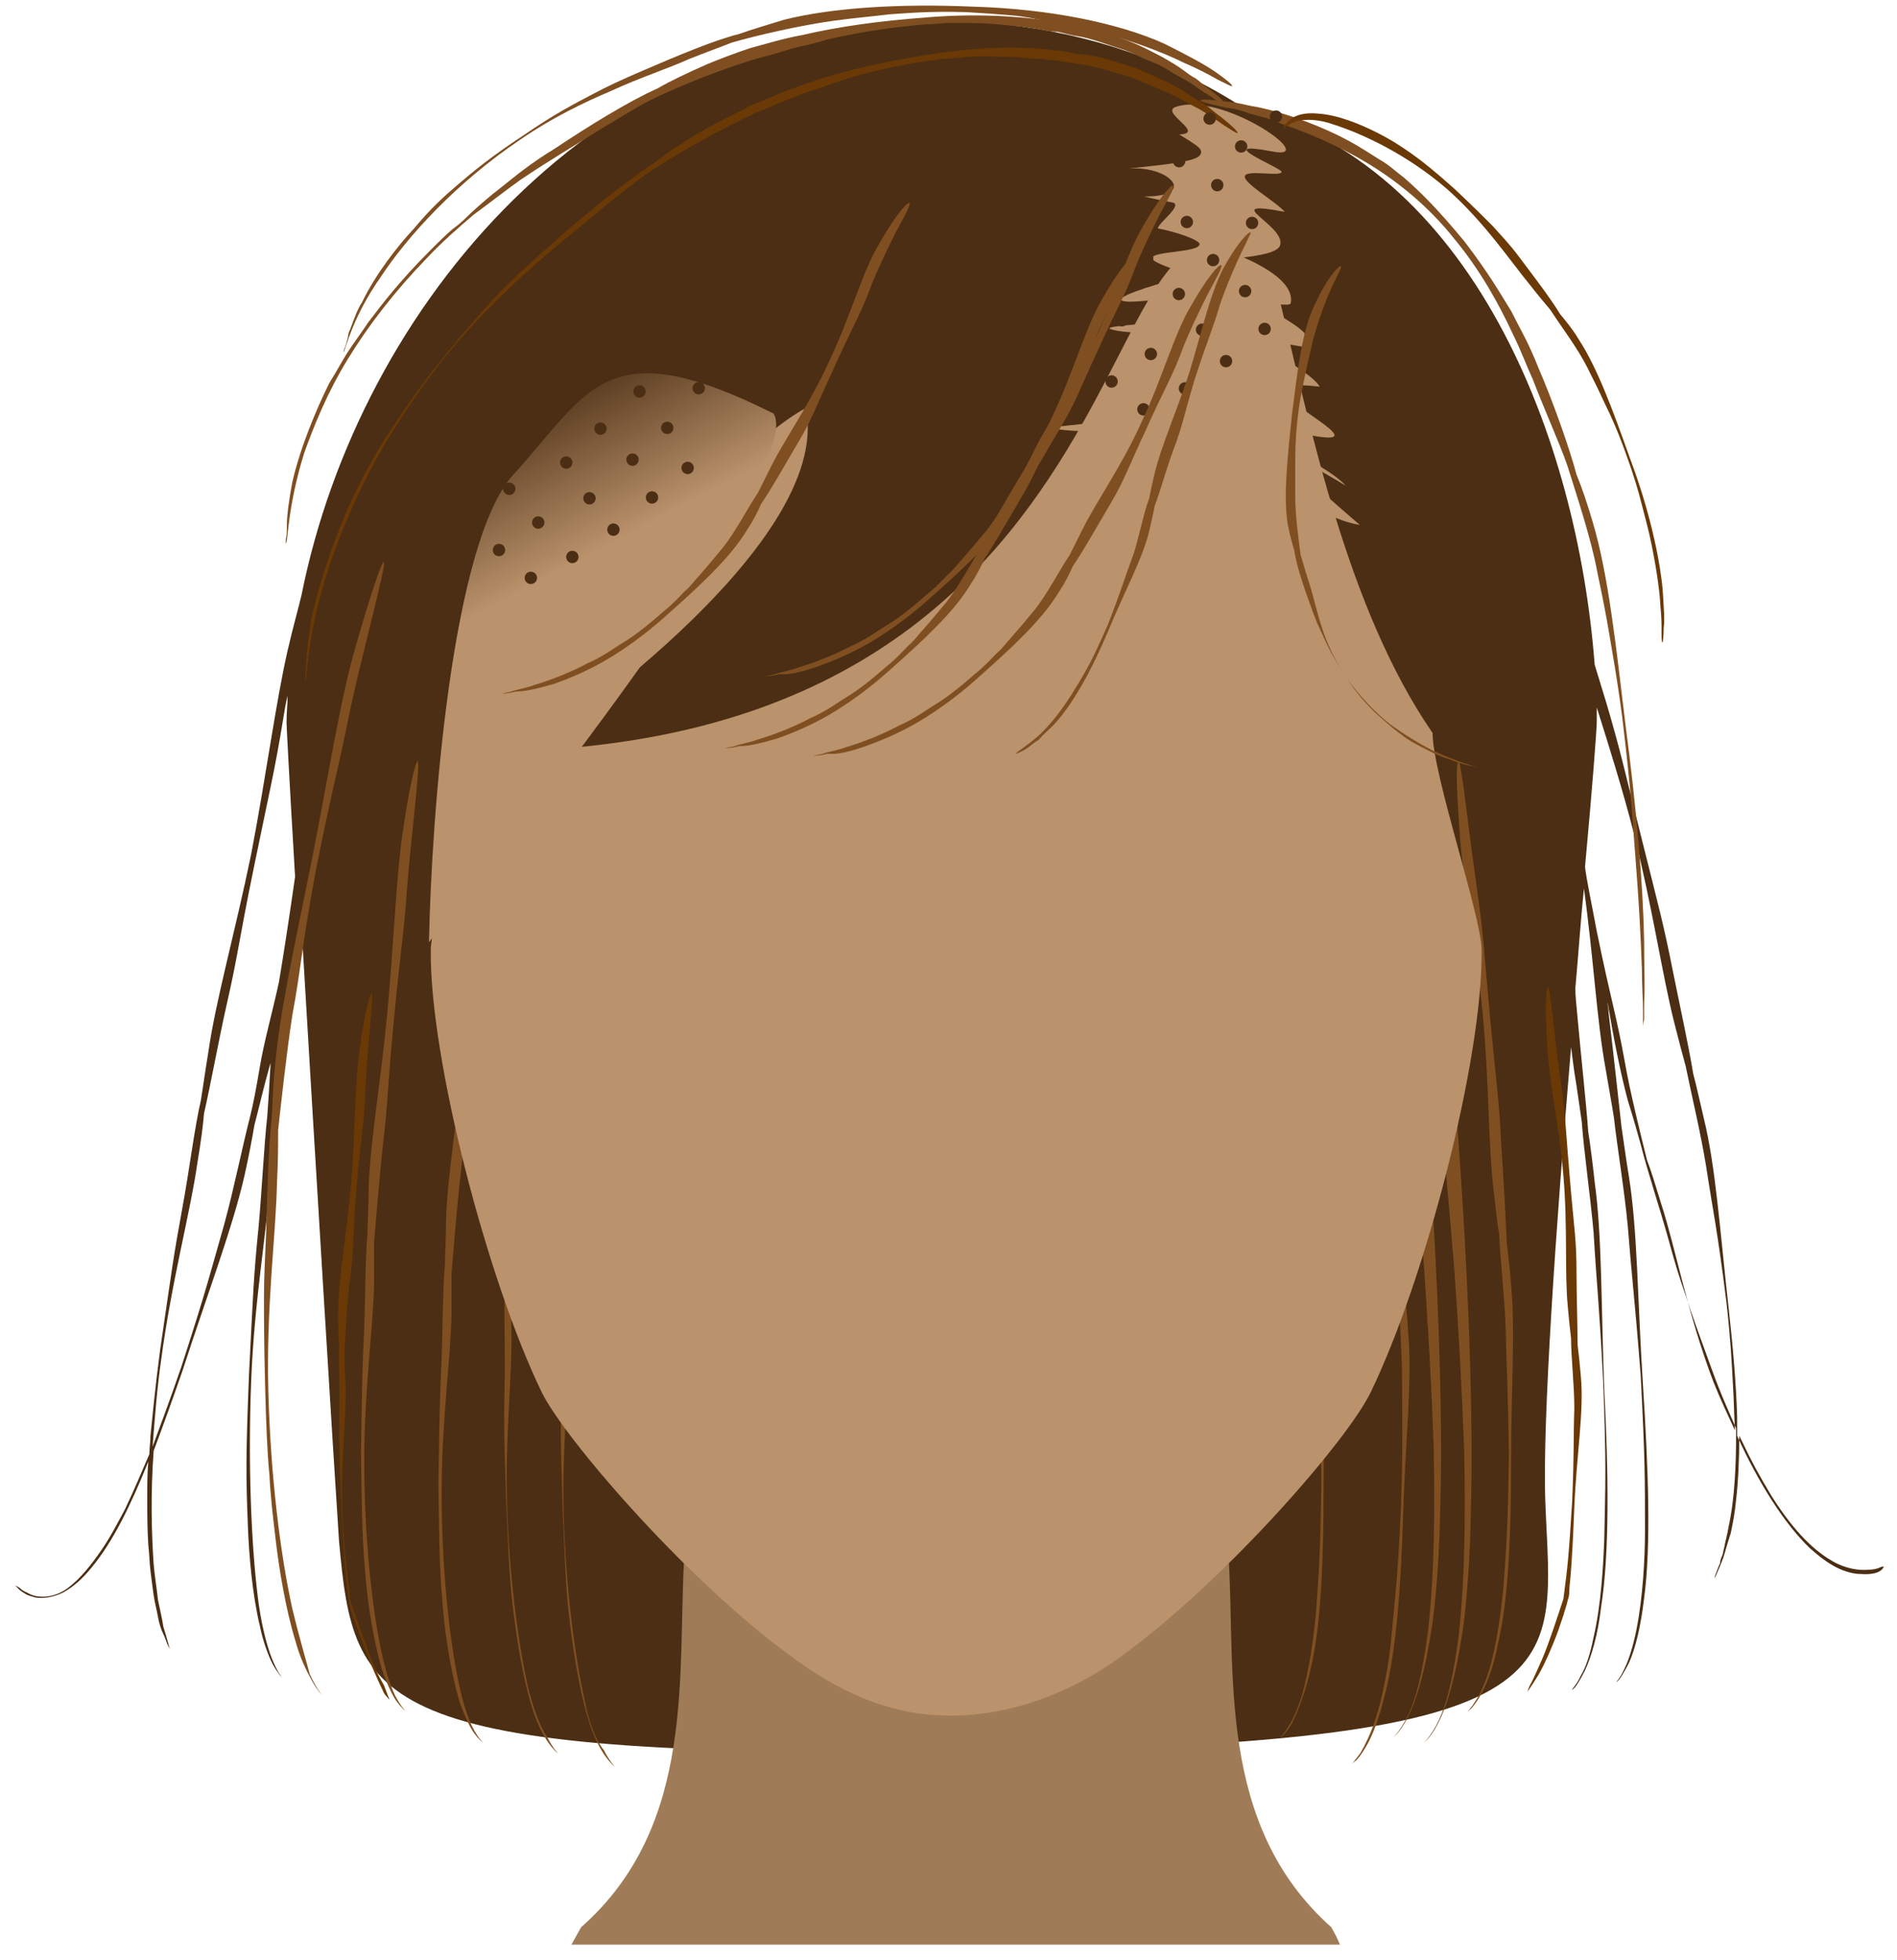 <svg xmlns="http://www.w3.org/2000/svg" width="92" height="95" viewBox="0 0 92 95" fill="none"><path d="M90.222 76.305C89.91 76.305 89.495 76.201 89.079 75.994C88.663 75.786 88.248 75.474 87.78 75.059C86.533 73.865 85.286 71.891 84.247 69.607C84.247 69.295 84.247 68.984 84.247 68.672C84.195 67.01 84.039 65.245 83.831 63.376C83.416 59.689 83.208 56.573 82.636 54.237C82.428 53.354 82.272 52.627 82.117 52.056C81.909 50.758 81.441 48.629 81.129 47.071C80.662 44.734 80.506 44.215 79.623 40.684C78.739 37.153 78.584 36.374 77.908 34.09C77.752 33.57 77.544 32.895 77.337 32.22C76.505 21.316 71.465 7.971 60.138 5.115C55.878 2.415 50.89 1.013 45.486 1.013C28.963 1.013 17.429 14.825 14.623 28.845C14.467 29.52 14.207 30.403 13.947 31.545C13.376 34.038 12.908 37.62 12.181 41.411C11.401 45.202 10.466 48.473 10.102 51.017C9.947 51.952 9.843 52.731 9.739 53.354C9.427 54.704 9.167 56.833 8.855 58.495C8.388 61.039 8.336 61.558 7.764 65.453C7.505 67.426 7.401 68.62 7.297 69.607C7.297 69.918 7.245 70.178 7.245 70.49C6.881 71.32 6.569 72.099 6.05 73.19C5.738 73.761 5.374 74.488 4.907 75.163C4.439 75.838 3.919 76.513 3.296 76.98C2.672 77.448 1.945 77.499 1.477 77.292C1.374 77.24 1.27 77.188 1.166 77.136C1.062 77.084 1.01 77.032 0.958 76.98C0.854 76.928 0.802 76.876 0.75 76.876C0.75 76.876 0.802 76.928 0.958 77.084C1.01 77.136 1.114 77.188 1.27 77.292C1.373 77.344 1.529 77.396 1.737 77.448C2.101 77.499 2.569 77.448 3.088 77.188C3.556 76.928 4.023 76.513 4.439 75.994C5.478 74.748 6.362 72.93 7.193 70.853C7.141 71.424 7.141 71.995 7.141 72.67C7.141 73.293 7.141 74.124 7.193 74.903C7.245 75.319 7.245 75.734 7.297 76.149C7.349 76.565 7.401 76.98 7.453 77.344C7.505 77.707 7.609 78.071 7.66 78.382C7.712 78.694 7.816 79.005 7.92 79.213C8.024 79.421 8.076 79.629 8.128 79.732C8.18 79.836 8.232 79.94 8.232 79.94C8.232 79.94 8.128 79.525 7.92 78.85C7.868 78.486 7.764 78.071 7.66 77.551C7.609 77.032 7.505 76.461 7.453 75.838C7.349 74.332 7.297 72.411 7.453 70.334C7.92 69.088 8.388 67.789 8.855 66.439C10.102 62.597 11.297 59.481 11.869 56.937C12.077 56.002 12.233 55.171 12.337 54.548C12.545 53.769 12.804 52.627 13.116 51.537C13.116 51.589 13.116 51.641 13.116 51.692C13.064 52.627 13.012 53.458 12.96 54.133C12.804 55.535 12.7 57.716 12.545 59.429C12.285 62.026 12.285 62.597 12.077 66.595C11.921 70.593 11.921 71.476 12.025 74.072C12.077 75.371 12.233 77.292 12.597 78.798C12.752 79.577 13.012 80.252 13.22 80.667C13.48 81.134 13.688 81.342 13.688 81.342C13.688 81.342 13.428 81.031 13.168 80.355C12.908 79.68 12.648 78.642 12.493 77.344C12.181 74.747 12.025 70.957 12.181 66.959C12.337 62.96 12.96 59.637 13.116 57.041C13.168 56.106 13.22 55.275 13.22 54.6C13.376 53.198 13.636 50.862 13.896 49.148C13.999 48.421 14.103 47.85 14.155 47.279C14.311 46.552 14.467 45.877 14.623 44.942C15.246 55.483 16.182 70.853 16.441 74.695C17.169 82.744 17.948 85.184 46.265 84.925C77.181 84.613 75.258 81.238 74.946 72.826C74.791 68.984 75.466 59.377 76.194 50.758C76.245 51.173 76.297 51.589 76.349 51.952C76.505 52.887 76.609 53.718 76.713 54.392C76.817 55.846 77.129 57.975 77.285 59.741C77.44 62.389 77.544 62.96 77.752 67.01C77.908 71.061 77.856 71.944 77.804 74.592C77.752 75.942 77.648 77.811 77.285 79.369C77.129 80.148 76.921 80.823 76.661 81.238C76.453 81.706 76.194 81.913 76.245 81.913C76.245 81.913 76.349 81.861 76.453 81.706C76.557 81.55 76.713 81.29 76.869 80.978C77.181 80.303 77.492 79.265 77.648 77.915C78.064 75.267 78.012 71.424 77.804 67.374C77.648 63.324 77.7 59.897 77.337 57.3C77.233 56.314 77.129 55.535 77.025 54.86C76.921 53.406 76.661 51.069 76.505 49.304C76.453 48.733 76.401 48.317 76.401 47.902C76.557 46.188 76.661 44.578 76.817 43.073C77.285 46.448 77.44 49.46 77.856 51.744C78.012 52.679 78.168 53.51 78.272 54.185C78.428 55.587 78.791 57.768 78.947 59.481C79.155 62.13 79.259 62.701 79.571 66.699C79.779 70.749 79.778 71.58 79.778 74.228C79.778 75.526 79.675 77.448 79.363 79.005C79.207 79.784 78.999 80.459 78.791 80.875C78.584 81.342 78.376 81.55 78.376 81.55C78.376 81.55 78.48 81.498 78.584 81.342C78.687 81.186 78.843 80.927 78.999 80.615C79.311 79.94 79.571 78.85 79.727 77.551C80.09 74.903 79.934 71.113 79.675 67.062C79.415 63.012 79.415 59.637 78.999 57.041C78.843 56.106 78.739 55.275 78.635 54.6C78.48 53.198 78.22 50.81 78.012 49.096C78.012 48.888 77.96 48.733 77.96 48.577C78.272 50.394 78.584 52.004 78.947 53.354C79.207 54.185 79.415 54.912 79.571 55.483C79.882 56.729 80.506 58.599 80.922 60.104C81.233 61.247 81.441 61.922 81.753 62.804C82.013 63.635 82.376 64.622 83 66.335C83.468 67.634 83.883 68.516 84.195 69.243C84.195 69.347 84.195 69.503 84.195 69.659C84.195 70.853 84.143 72.618 83.831 74.02C83.779 74.384 83.675 74.695 83.624 75.007C83.572 75.163 83.572 75.319 83.52 75.422C83.468 75.526 83.416 75.682 83.416 75.786C83.312 75.994 83.26 76.201 83.208 76.305C83.156 76.409 83.156 76.513 83.156 76.513C83.156 76.513 83.312 76.201 83.572 75.526C83.675 75.215 83.779 74.799 83.935 74.332C84.039 73.865 84.143 73.293 84.195 72.722C84.299 71.84 84.351 70.749 84.351 69.607C84.403 69.711 84.455 69.814 84.507 69.918C84.922 70.801 85.286 71.476 85.91 72.515C86.533 73.501 87.572 74.955 88.871 75.682C89.495 76.046 90.17 76.149 90.638 76.097C90.846 76.097 91.053 76.046 91.157 75.994C91.261 75.942 91.365 75.942 91.365 75.942C91.261 76.201 90.898 76.357 90.222 76.305ZM12.597 51.744C12.441 52.679 12.285 53.51 12.129 54.133C11.765 55.535 11.35 57.612 10.882 59.325C10.154 61.87 10.05 62.389 8.804 66.232C8.18 68.049 7.764 69.139 7.401 70.126C7.505 68.776 7.608 67.374 7.816 65.92C8.336 62.026 9.219 58.858 9.583 56.314C9.739 55.379 9.843 54.6 9.895 53.977C10.206 52.627 10.622 50.342 10.986 48.733C11.557 46.24 11.557 45.721 12.337 41.93C13.116 38.14 13.324 37.361 13.74 34.816C13.791 34.505 13.844 34.142 13.947 33.726C13.947 34.142 13.896 34.557 13.896 35.024C13.896 35.18 14.051 38.14 14.311 42.502C14.051 44.319 13.791 46.032 13.532 47.59C13.22 49.044 12.804 50.498 12.597 51.744ZM83.104 67.01C81.805 63.583 81.285 60.572 80.558 58.339C80.298 57.508 80.09 56.781 79.882 56.262C79.571 55.016 79.051 52.939 78.791 51.433C78.376 49.148 78.168 48.681 77.44 45.15C77.181 43.748 76.973 42.813 76.869 42.034C77.233 38.088 77.44 35.336 77.44 34.972C77.44 34.765 77.44 34.557 77.44 34.297C78.012 36.115 78.687 38.244 79.259 40.476C80.142 44.007 80.61 47.227 81.181 49.511C81.389 50.342 81.597 51.121 81.753 51.692C82.013 52.99 82.48 54.912 82.74 56.522C83.104 58.91 83.26 59.429 83.727 63.116C83.935 64.985 83.987 66.076 84.039 67.062C84.091 67.841 84.091 68.464 84.143 69.347C83.779 68.568 83.416 67.789 83.104 67.01Z" fill="#4B2E13"></path><path d="M57.48 37.457C57.184 36.722 57.502 36.427 58.174 36.555C59.939 36.891 55.743 32.858 59.609 33.594C58.69 32.934 58.803 32.341 58.909 31.779C59.123 30.655 65.529 32.684 62.581 31.702C60.948 31.132 60.292 30.005 60.069 29.348C59.828 28.784 59.839 28.269 60.186 27.818C60.426 27.475 65.862 30.936 60.658 26.711C59.529 25.784 59.773 24.957 62.126 25.406C63.89 25.742 61.608 24.466 61.65 24.248C61.679 24.092 62.213 24.032 62.633 24.111C63.558 24.288 64.267 25.134 65.948 25.454C65.731 25.219 59.332 19.958 65.266 23.546C64.406 22.573 61.873 21.703 62.051 20.767C69.536 22.612 58.297 18.079 64.004 18.745C63.414 17.727 59.121 16.037 63.322 16.837C63.424 16.759 63.436 16.697 63.454 16.603C63.573 15.979 61.873 15.299 61.05 14.593C61.554 14.689 62.563 14.881 62.598 14.694C62.747 13.913 61.846 13.159 60.32 12.481C61.568 12.331 62.042 12.13 62.095 11.849C62.279 10.881 59.031 9.648 62.308 10.272C61.881 9.771 60.308 8.889 60.373 8.545C60.439 8.202 62.107 8.585 62.155 8.335C62.19 8.148 58.624 6.757 61.733 7.349C64.086 7.797 59.25 4.386 57.007 5.188C56.258 5.466 58.504 6.475 57.19 6.516C57.965 7.02 58.529 7.256 58.116 7.598C57.708 7.909 55.501 8.07 54.607 8.191C56.658 7.935 58.179 9.551 55.485 9.523C55.983 9.65 56.487 9.746 56.908 9.826C57.31 10 56.202 10.791 56.148 11.072C57.156 11.264 58.213 11.659 58.177 11.847C58.1 12.252 55.94 12.164 55.875 12.508C55.821 12.789 57.904 13.282 57.442 13.421C53.136 14.541 53.485 14.996 57.714 14.281C57.894 14.251 58.051 14.798 58.033 14.891C57.849 15.859 52.395 15.694 54.159 16.03C54.915 16.174 55.887 16.1 56.475 16.212C56.895 16.292 57.088 16.652 57.064 16.777C56.916 17.557 55.085 17.111 57.438 17.559C57.858 17.64 58.266 17.782 58.23 17.969C58.195 18.156 57.115 18.339 57.074 18.557C58.695 19.189 59.614 19.85 50.826 20.731C53.767 21.291 55.535 20.237 58.307 20.765C59.4 20.973 55.245 22.672 55.749 22.768C56.505 22.912 57.015 22.524 56.949 22.867C56.593 24.74 54.697 24.638 50.725 24.916C52.203 25.845 56.168 25.597 56.672 25.693C56.841 25.725 53.879 27.102 53.796 27.539C53.731 27.882 54.576 27.558 55.08 27.654C55.416 27.718 55.471 27.89 55.447 28.015C55.328 28.639 53.582 28.662 52.977 29.097C54.825 29.449 55.526 28.515 55.365 29.357C55.264 29.888 53.837 30.069 53.753 30.506C53.742 30.568 53.79 30.771 53.958 30.803C54.294 30.867 54.887 30.495 55.223 30.559C55.391 30.591 55.434 30.826 55.422 30.888C55.214 31.981 49.311 32.344 55.659 32.389C55.647 32.451 55.719 32.53 55.701 32.623C55.529 33.528 52.655 33.531 52.512 34.28C52.352 35.123 53.244 34.096 54.84 34.4C55.513 34.528 55.087 34.479 55.057 34.635C54.956 35.166 54.632 35.039 54.968 35.103C55.976 35.295 56.335 34.781 56.204 35.468C55.972 36.685 53.946 37.27 51.852 37.744C51.673 37.775 52.699 37.873 53.119 37.953C55.388 38.385 60.731 40.502 59.794 39.936C59.008 39.495 57.588 37.801 57.48 37.457Z" fill="#BA926C"></path><path d="M61.812 17.4L61.653 17.506H61.706C61.706 17.506 61.441 17.717 61.494 17.664C61.547 17.664 61.547 17.611 61.6 17.611C61.6 17.611 61.547 17.611 61.547 17.664C61.706 17.559 61.864 17.506 61.97 17.453V17.4V17.347H61.917C61.864 17.347 61.917 17.294 61.812 17.4C61.706 17.506 61.6 17.559 61.547 17.611C61.494 17.664 61.706 17.506 61.706 17.506C61.706 17.506 61.759 17.506 61.759 17.453C61.759 17.453 61.759 17.453 61.812 17.4H61.864C61.917 17.347 61.759 17.4 61.812 17.4L61.706 17.506C61.706 17.506 61.706 17.506 61.759 17.453L61.812 17.4Z" fill="#4B2E13"></path><path d="M63.556 80.949C64.085 78.728 64.191 75.504 64.191 72.067C64.191 68.63 64.402 65.775 64.191 63.555C64.138 62.762 64.032 62.022 63.979 61.493C63.926 60.277 63.821 58.268 63.715 56.788C63.609 54.567 63.503 54.091 63.186 50.761C62.869 47.377 62.869 46.69 62.552 44.469C62.393 43.359 62.182 41.773 62.023 40.504C61.864 39.182 61.706 38.178 61.653 38.178C61.494 38.178 61.547 39.552 61.706 41.773C61.864 43.993 62.499 47.113 62.816 50.443C63.133 53.827 63.08 56.788 63.345 59.008C63.45 59.801 63.503 60.541 63.609 61.07C63.662 62.286 63.873 64.137 63.926 65.617C63.979 67.89 64.032 68.366 64.085 71.803C64.032 75.239 63.979 75.979 63.821 78.2C63.715 79.31 63.503 80.949 63.133 82.218C62.922 82.852 62.71 83.381 62.446 83.751C62.234 84.121 62.023 84.28 62.023 84.28C62.023 84.28 62.076 84.227 62.234 84.121C62.34 84.016 62.499 83.804 62.657 83.54C62.975 82.905 63.292 82.059 63.556 80.949Z" fill="#804F21"></path><path d="M68.738 44.046C69.478 49.915 70.06 55.73 70.535 61.599C70.747 64.56 70.906 67.467 71.011 70.428C71.064 73.389 71.064 76.297 70.747 79.257C70.535 80.896 70.271 82.218 69.901 83.117C69.531 84.016 69.108 84.439 69.055 84.491C68.949 84.544 69.319 84.386 69.742 83.54C70.165 82.747 70.588 81.319 70.906 79.257C70.958 78.993 71.276 76.72 71.329 73.442C71.434 70.164 71.328 65.881 71.117 61.599C70.694 53.034 69.795 44.522 69.742 43.941C69.319 39.817 68.897 38.178 68.632 38.442C68.315 38.654 68.368 40.768 68.738 44.046Z" fill="#804F21"></path><path d="M67.257 43.782C67.997 49.65 68.578 55.466 69.054 61.334C69.266 64.295 69.424 67.203 69.53 70.164C69.583 73.124 69.583 76.032 69.266 78.993C69.054 80.632 68.79 81.954 68.42 82.852C68.05 83.751 67.627 84.174 67.574 84.227C67.468 84.28 67.838 84.121 68.261 83.275C68.684 82.482 69.107 81.055 69.424 78.993C69.477 78.729 69.794 76.455 69.847 73.177C69.953 69.899 69.847 65.617 69.636 61.334C69.213 52.77 68.314 44.258 68.261 43.676C67.838 39.552 67.415 37.913 67.151 38.178C66.834 38.389 66.834 40.504 67.257 43.782Z" fill="#804F21"></path><path d="M72.65 79.68C73.179 77.46 73.284 74.235 73.284 70.798C73.284 67.362 73.496 64.507 73.284 62.286C73.231 61.493 73.126 60.753 73.073 60.224C73.02 59.008 72.914 56.999 72.809 55.519C72.703 53.298 72.597 52.823 72.28 49.492C71.963 46.108 71.963 45.421 71.645 43.2C71.487 42.09 71.275 40.504 71.117 39.235C70.958 37.913 70.799 36.909 70.747 36.909C70.588 36.909 70.641 38.283 70.799 40.504C70.958 42.724 71.593 45.844 71.91 49.175C72.227 52.558 72.174 55.519 72.438 57.739C72.544 58.532 72.597 59.273 72.703 59.801C72.756 61.017 72.967 62.868 73.02 64.348C73.073 66.621 73.126 67.097 73.179 70.534C73.126 73.97 73.073 74.71 72.914 76.931C72.808 78.041 72.597 79.68 72.227 80.949C72.016 81.584 71.804 82.112 71.54 82.482C71.328 82.852 71.117 83.011 71.117 83.011C71.117 83.011 71.17 82.958 71.328 82.852C71.434 82.747 71.593 82.535 71.751 82.271C72.121 81.636 72.439 80.79 72.65 79.68Z" fill="#804F21"></path><path d="M75.347 79.627C75.505 79.257 75.664 78.781 75.822 78.306C75.875 78.094 75.981 77.83 76.034 77.566C76.14 77.301 76.087 77.037 76.14 76.72C76.245 75.609 76.298 74.341 76.351 73.072C76.457 70.534 76.827 68.419 76.668 66.727C76.615 66.093 76.563 65.617 76.51 65.194C76.51 64.295 76.457 62.762 76.457 61.705C76.457 60.066 76.351 59.696 76.14 57.211C75.928 54.726 75.928 54.144 75.717 52.558C75.452 50.919 75.188 47.853 75.082 47.853C74.976 47.853 74.924 48.91 75.029 50.549C75.082 52.188 75.611 54.514 75.822 56.999C76.034 59.484 75.875 61.705 76.034 63.344C76.087 63.925 76.139 64.454 76.192 64.877C76.192 65.776 76.351 67.15 76.351 68.26C76.298 69.952 76.351 70.269 76.245 72.807C76.087 75.345 76.034 75.927 75.822 77.513C75.558 78.306 75.188 79.469 74.818 80.368C74.606 80.843 74.448 81.213 74.289 81.531C74.13 81.795 74.078 82.007 74.078 82.007C74.078 82.007 74.236 81.795 74.501 81.372C74.712 81.055 75.029 80.421 75.347 79.627Z" fill="#6A3906"></path><path d="M67.151 82.218C67.733 79.997 67.944 76.825 68.05 73.389C68.156 69.952 68.473 67.097 68.314 64.877C68.261 64.084 68.208 63.344 68.156 62.815C68.156 61.599 68.103 59.59 68.05 58.109C68.05 55.889 67.944 55.413 67.733 52.082C67.521 48.699 67.521 48.011 67.31 45.791C67.204 44.681 67.045 43.095 66.939 41.826C66.834 40.504 66.728 39.499 66.622 39.499C66.464 39.499 66.464 40.874 66.57 43.095C66.675 45.315 67.204 48.434 67.415 51.818C67.627 55.202 67.468 58.162 67.68 60.33C67.733 61.123 67.785 61.863 67.838 62.392C67.838 63.608 67.997 65.458 67.997 66.939C67.997 69.159 68.05 69.635 67.944 73.072C67.785 76.508 67.68 77.195 67.468 79.469C67.362 80.579 67.098 82.165 66.675 83.434C66.464 84.068 66.199 84.597 65.988 84.967C65.724 85.337 65.565 85.496 65.565 85.496C65.565 85.496 65.618 85.443 65.776 85.337C65.882 85.231 66.041 85.02 66.199 84.756C66.57 84.174 66.887 83.275 67.151 82.218Z" fill="#804F21"></path><path d="M18.459 13.435C19.781 11.426 22.16 8.835 25.227 6.773C26.76 5.716 28.293 4.976 29.668 4.394C31.042 3.76 32.364 3.337 33.421 2.861C34.214 2.544 34.954 2.279 35.483 2.068C36.752 1.698 38.867 1.222 40.4 1.01C41.563 0.852 42.303 0.799 43.149 0.693C43.995 0.64 45.053 0.535 46.85 0.588C47.749 0.64 48.489 0.693 49.071 0.746C49.705 0.799 50.181 0.905 50.657 1.01C51.133 1.116 51.556 1.169 51.978 1.275C52.401 1.381 52.93 1.486 53.459 1.592C54.622 1.909 56.208 2.438 57.477 3.072C58.111 3.337 58.693 3.654 59.063 3.865C59.486 4.077 59.697 4.183 59.75 4.183C59.803 4.13 59.486 3.865 58.957 3.495C58.428 3.125 57.53 2.649 56.472 2.121C54.252 1.116 50.868 0.429 47.22 0.323C43.572 0.165 40.347 0.376 38.021 0.958C37.175 1.222 36.435 1.433 35.853 1.645C34.584 1.962 32.734 2.755 31.254 3.39C30.143 3.865 29.456 4.183 28.663 4.606C27.87 5.029 26.918 5.504 25.385 6.562C23.852 7.566 22.953 8.306 22.213 8.941C21.473 9.575 20.891 10.104 20.098 11.056C19.252 11.954 18.195 13.329 17.56 14.651C17.349 14.968 17.243 15.285 17.137 15.55C17.085 15.708 17.032 15.814 16.979 15.973C16.926 16.078 16.873 16.237 16.873 16.343C16.82 16.554 16.767 16.766 16.715 16.871C16.662 16.977 16.662 17.083 16.662 17.083C16.767 16.924 17.085 15.391 18.459 13.435Z" fill="#804F21"></path><path d="M14.758 21.947C15.234 20.625 15.868 19.039 16.873 17.4C17.877 15.761 19.146 14.122 20.68 12.536C21.42 11.743 22.213 11.056 22.953 10.421C23.746 9.84 24.486 9.258 25.226 8.729C26.707 7.725 28.081 6.932 29.244 6.192C30.143 5.663 30.883 5.187 31.518 4.87C32.892 4.183 35.272 3.231 37.016 2.755C37.703 2.597 38.232 2.385 38.708 2.279C39.184 2.174 39.66 2.068 40.136 1.909C41.14 1.698 42.303 1.433 44.418 1.222C44.947 1.169 45.422 1.169 45.845 1.116C46.268 1.116 46.691 1.116 47.008 1.116C47.749 1.116 48.33 1.169 48.859 1.222C49.388 1.275 49.916 1.328 50.445 1.433C50.709 1.486 50.974 1.539 51.291 1.539C51.555 1.592 51.873 1.698 52.243 1.751C52.93 1.856 53.723 2.174 54.569 2.438C54.992 2.597 55.362 2.808 55.785 2.967C55.996 3.072 56.208 3.125 56.366 3.231C56.578 3.337 56.736 3.443 56.895 3.548C57.265 3.76 57.582 3.918 57.9 4.13C58.164 4.341 58.428 4.5 58.693 4.659C59.116 4.976 59.433 5.134 59.433 5.081C59.486 5.029 59.169 4.711 58.534 4.236C58.375 4.13 58.217 3.971 58.005 3.813C57.794 3.707 57.582 3.548 57.371 3.39C57.159 3.231 56.895 3.072 56.631 2.914C56.366 2.755 56.049 2.597 55.732 2.438C53.194 1.116 49.07 0.482 44.841 0.852C42.726 1.011 40.717 1.275 38.919 1.698C38.021 1.856 37.175 2.121 36.382 2.332C35.589 2.597 34.901 2.861 34.267 3.125C33.315 3.548 32.522 3.918 31.888 4.288C30.46 4.923 28.504 6.139 26.918 7.196C25.702 7.936 25.015 8.518 24.222 9.152C23.799 9.47 23.376 9.84 22.847 10.316C22.583 10.58 22.318 10.844 21.948 11.109C21.631 11.373 21.261 11.743 20.891 12.113C19.358 13.646 18.565 14.704 17.877 15.602C17.56 16.078 17.243 16.501 16.926 16.977C16.608 17.453 16.344 17.982 15.974 18.563C15.34 19.832 14.547 21.735 14.177 23.374C14.018 24.22 13.912 24.96 13.912 25.489C13.912 25.753 13.912 25.965 13.859 26.123C13.859 26.282 13.859 26.335 13.859 26.335C13.965 26.441 13.912 24.643 14.758 21.947Z" fill="#804F21"></path><path d="M15.709 28.291C16.132 26.864 16.767 25.172 17.666 23.374C18.564 21.577 19.727 19.726 21.102 17.929C22.477 16.131 23.957 14.651 25.332 13.382C25.702 13.065 26.019 12.748 26.336 12.483C26.653 12.219 27.023 11.902 27.341 11.637C27.975 11.108 28.61 10.633 29.138 10.157C29.984 9.47 30.724 8.888 31.306 8.465C32.628 7.566 34.954 6.245 36.699 5.451C37.386 5.187 37.914 4.923 38.39 4.764C38.866 4.553 39.342 4.394 39.871 4.235C40.875 3.865 42.091 3.442 44.259 3.072C44.788 2.967 45.316 2.914 45.739 2.861C46.215 2.808 46.585 2.808 46.955 2.755C47.695 2.702 48.33 2.755 48.911 2.755C49.493 2.755 50.022 2.861 50.55 2.861C50.815 2.914 51.132 2.914 51.449 2.967C51.766 3.019 52.084 3.072 52.454 3.125C53.194 3.231 53.987 3.495 54.886 3.76C55.731 4.13 56.63 4.447 57.37 4.87C57.74 5.081 58.111 5.24 58.428 5.451C58.745 5.663 59.009 5.822 59.221 5.98C59.697 6.297 59.961 6.456 60.014 6.456C60.067 6.403 59.75 6.086 59.062 5.557C58.904 5.451 58.745 5.293 58.534 5.134C58.322 4.976 58.111 4.87 57.846 4.711C57.37 4.394 56.789 4.024 56.102 3.76C55.784 3.601 55.414 3.442 55.044 3.284C54.674 3.178 54.251 3.019 53.828 2.914C53.617 2.861 53.405 2.755 53.194 2.755C52.982 2.702 52.718 2.649 52.507 2.649C52.031 2.597 51.555 2.438 51.079 2.438C49.123 2.174 46.902 2.332 44.682 2.702C42.461 3.072 40.399 3.548 38.602 4.235C38.126 4.394 37.703 4.553 37.28 4.764C36.857 4.923 36.434 5.081 36.064 5.293C35.324 5.663 34.584 6.033 33.949 6.403C33.474 6.667 33.05 6.985 32.68 7.196C32.31 7.461 31.94 7.725 31.676 7.936C30.989 8.359 30.196 8.994 29.35 9.628C28.557 10.316 27.658 11.003 26.971 11.637C26.706 11.902 26.442 12.113 26.177 12.325C25.966 12.536 25.755 12.748 25.543 12.906C25.173 13.276 24.75 13.646 24.38 14.016C23.64 14.809 22.741 15.761 21.314 17.559C20.573 18.457 20.098 19.198 19.622 19.832C19.199 20.466 18.829 21.048 18.511 21.524C18.194 22.052 17.93 22.528 17.666 23.004C17.401 23.533 17.137 24.061 16.82 24.749C16.238 26.123 15.498 28.133 15.128 29.877C14.81 31.622 14.81 33.049 14.81 33.049C14.81 33.049 14.863 32.944 14.863 32.732C14.863 32.521 14.916 32.203 14.969 31.78C15.075 30.882 15.286 29.719 15.709 28.291Z" fill="#6A3906"></path><path d="M79.735 45.527C79.682 42.883 79.365 39.129 78.836 35.164C78.36 31.199 77.99 27.815 77.25 25.33C76.985 24.432 76.721 23.639 76.457 23.004C76.087 21.63 75.294 19.409 74.606 17.823C74.13 16.607 73.707 15.92 73.285 15.074C72.756 14.228 72.227 13.276 71.011 11.69C69.742 10.157 68.897 9.311 68.103 8.624C67.68 8.306 67.363 7.989 66.887 7.725C66.464 7.461 65.989 7.143 65.407 6.826C64.244 6.192 62.499 5.504 60.966 5.187C60.596 5.134 60.226 5.029 59.909 4.976C59.591 4.923 59.274 4.923 59.01 4.87C58.534 4.817 58.217 4.817 58.217 4.87C58.217 4.923 58.587 5.029 59.327 5.187C59.486 5.24 59.697 5.24 59.909 5.293C60.12 5.346 60.332 5.399 60.596 5.504C60.86 5.557 61.125 5.663 61.389 5.716C61.653 5.822 61.971 5.927 62.235 6.033C63.451 6.456 64.878 7.038 66.359 7.936C67.839 8.835 69.319 10.051 70.535 11.584C71.804 13.118 72.703 14.757 73.39 16.237C73.76 16.977 74.025 17.717 74.342 18.404C74.606 19.092 74.871 19.726 75.135 20.361C75.505 21.259 75.822 22 76.034 22.634C76.457 24.009 77.144 26.018 77.461 27.709C77.726 28.978 77.884 29.771 78.043 30.723C78.201 31.675 78.413 32.785 78.677 34.794C79.153 38.759 79.153 39.605 79.365 42.249C79.47 43.57 79.576 45.421 79.629 47.007C79.629 47.8 79.682 48.487 79.682 48.963C79.682 49.227 79.682 49.439 79.682 49.545C79.682 49.703 79.682 49.756 79.682 49.756C79.682 49.756 79.682 49.65 79.735 49.439C79.735 49.227 79.735 48.963 79.735 48.593C79.788 47.906 79.735 46.848 79.735 45.527Z" fill="#804F21"></path><path d="M80.633 28.555C80.475 26.916 79.946 24.59 79.047 22.211C78.201 19.832 77.461 17.823 76.562 16.448C76.245 15.92 75.928 15.55 75.664 15.232C75.188 14.439 74.289 13.276 73.655 12.43C73.179 11.796 72.809 11.426 72.386 10.95C71.963 10.527 71.434 9.998 70.535 9.152C69.584 8.306 69.002 7.831 68.473 7.461C67.945 7.09 67.469 6.773 66.729 6.403C65.989 6.033 64.878 5.557 63.874 5.504C63.345 5.452 62.869 5.557 62.605 5.769C62.341 5.98 62.235 6.192 62.235 6.192C62.288 6.245 62.446 6.033 62.869 5.875C63.292 5.769 63.927 5.769 64.667 6.033C66.147 6.509 68.262 7.513 70.165 9.152C72.016 10.791 73.232 12.642 74.236 13.858C74.606 14.334 74.924 14.704 75.188 15.021C75.664 15.761 76.51 16.871 76.985 17.823C77.356 18.563 77.567 18.986 77.831 19.568C78.096 20.096 78.413 20.784 78.836 21.947C79.259 23.11 79.47 23.85 79.629 24.485C79.787 25.119 79.946 25.648 80.105 26.441C80.263 27.234 80.475 28.397 80.528 29.401C80.581 29.877 80.581 30.3 80.581 30.617C80.581 30.935 80.581 31.146 80.633 31.146C80.633 31.146 80.686 30.882 80.686 30.406C80.739 30.089 80.686 29.401 80.633 28.555Z" fill="#6A3906"></path><path d="M14.176 77.988C13.595 75.345 13.119 71.538 13.013 67.414C12.907 63.291 13.383 59.907 13.436 57.264C13.489 56.312 13.489 55.466 13.489 54.779C13.648 53.351 13.912 50.919 14.176 49.227C14.652 46.637 14.599 46.055 15.339 42.09C16.133 38.125 16.397 37.332 16.925 34.688C17.454 32.098 18.776 27.287 18.617 27.234C18.512 27.234 17.983 28.767 17.243 31.358C16.503 33.895 15.921 37.649 15.128 41.667C14.335 45.632 13.542 49.122 13.331 51.765C13.225 52.77 13.225 53.563 13.172 54.25C13.013 55.677 12.96 57.898 12.908 59.696C12.855 61.07 12.802 61.863 12.802 62.868C12.802 63.872 12.802 65.035 12.855 67.097C12.908 69.159 12.96 70.428 13.066 71.485C13.119 72.543 13.225 73.442 13.383 74.763C13.542 76.085 13.859 78.041 14.335 79.574C14.546 80.368 14.864 81.002 15.128 81.478C15.392 81.954 15.604 82.165 15.604 82.165C15.604 82.165 15.339 81.848 15.022 81.16C14.811 80.368 14.494 79.31 14.176 77.988Z" fill="#804F21"></path><path d="M22.16 81.16C21.736 78.94 21.419 75.768 21.419 72.331C21.419 68.895 21.842 66.04 21.895 63.819C21.895 63.026 21.895 62.286 21.895 61.758C22.001 60.541 22.16 58.532 22.318 57.105C22.582 54.884 22.53 54.409 22.847 51.078C23.164 47.694 23.323 47.007 23.481 44.786C23.64 42.566 24.169 38.442 24.01 38.442C23.904 38.442 23.587 39.764 23.27 41.984C22.953 44.205 22.847 47.377 22.53 50.708C22.212 54.091 21.684 56.999 21.631 59.22C21.631 60.013 21.578 60.753 21.578 61.282C21.472 62.498 21.472 64.348 21.419 65.828C21.314 68.102 21.314 68.578 21.261 72.014C21.314 75.451 21.314 76.191 21.525 78.411C21.631 79.522 21.895 81.16 22.265 82.429C22.477 83.064 22.741 83.645 22.953 83.963C23.217 84.333 23.428 84.491 23.428 84.491C23.428 84.491 23.164 84.227 22.9 83.698C22.635 83.17 22.371 82.271 22.16 81.16Z" fill="#804F21"></path><path d="M18.406 79.627C17.983 77.407 17.666 74.235 17.666 70.798C17.666 67.362 18.088 64.507 18.141 62.286C18.141 61.493 18.141 60.753 18.141 60.224C18.247 59.008 18.406 56.999 18.564 55.572C18.829 53.351 18.776 52.875 19.093 49.545C19.41 46.161 19.569 45.474 19.727 43.253C19.886 41.033 20.415 36.909 20.256 36.909C20.15 36.909 19.833 38.231 19.516 40.451C19.199 42.672 19.093 45.844 18.776 49.175C18.459 52.558 17.93 55.466 17.877 57.687C17.877 58.48 17.824 59.22 17.824 59.748C17.718 60.965 17.718 62.815 17.666 64.295C17.56 66.569 17.56 67.044 17.507 70.481C17.56 73.918 17.56 74.658 17.771 76.878C17.877 77.988 18.141 79.627 18.511 80.896C18.723 81.531 18.987 82.112 19.199 82.43C19.463 82.799 19.674 82.958 19.674 82.958C19.674 82.958 19.41 82.694 19.146 82.165C18.881 81.584 18.617 80.738 18.406 79.627Z" fill="#804F21"></path><path d="M17.772 79.786C17.613 79.416 17.454 78.94 17.296 78.464C17.19 78.253 17.137 77.988 17.031 77.724C16.926 77.513 16.979 77.195 16.926 76.931C16.767 75.821 16.661 74.605 16.608 73.336C16.503 70.798 16.82 68.683 16.767 67.044C16.714 66.463 16.714 65.934 16.714 65.511C16.767 64.612 16.82 63.132 16.979 62.022C17.19 60.383 17.084 60.013 17.296 57.528C17.507 55.043 17.666 54.514 17.719 52.875C17.772 51.236 18.142 48.17 18.036 48.17C17.93 48.17 17.666 49.175 17.454 50.813C17.19 52.452 17.243 54.831 17.031 57.316C16.82 59.801 16.397 62.022 16.397 63.661C16.397 64.295 16.397 64.771 16.45 65.194C16.397 66.093 16.503 67.467 16.45 68.578C16.45 70.269 16.45 70.587 16.556 73.177C16.714 75.715 16.714 76.244 16.979 77.936C17.243 78.728 17.666 79.839 18.036 80.79C18.247 81.266 18.406 81.636 18.565 81.954C18.617 82.112 18.723 82.218 18.776 82.271C18.829 82.324 18.829 82.376 18.882 82.376C18.882 82.376 18.776 82.112 18.617 81.689C18.3 81.16 18.036 80.579 17.772 79.786Z" fill="#6A3906"></path><path d="M28.345 82.377C27.869 80.209 27.447 76.984 27.341 73.6C27.235 70.164 27.605 67.309 27.552 65.088C27.552 64.295 27.499 63.555 27.499 63.026C27.552 61.81 27.658 59.801 27.764 58.374C27.975 56.153 27.869 55.678 28.081 52.347C28.292 48.963 28.451 48.276 28.504 46.055C28.557 43.835 28.98 39.711 28.874 39.711C28.768 39.711 28.504 41.033 28.239 43.253C27.975 45.474 28.028 48.646 27.817 51.977C27.605 55.36 27.182 58.268 27.182 60.489C27.182 61.282 27.182 62.022 27.235 62.55C27.182 63.767 27.235 65.617 27.235 67.097C27.182 69.371 27.182 69.794 27.288 73.23C27.447 76.667 27.447 77.407 27.764 79.627C27.922 80.738 28.187 82.324 28.61 83.593C28.821 84.227 29.085 84.756 29.35 85.126C29.614 85.496 29.826 85.654 29.826 85.654C29.826 85.654 29.561 85.39 29.297 84.861C28.874 84.333 28.557 83.487 28.345 82.377Z" fill="#804F21"></path><path d="M25.596 81.742C25.12 79.575 24.697 76.35 24.592 72.966C24.486 69.529 24.856 66.674 24.803 64.454C24.803 63.661 24.75 62.921 24.75 62.392C24.803 61.176 24.909 59.167 25.015 57.739C25.226 55.519 25.12 55.043 25.332 51.712C25.543 48.329 25.702 47.641 25.755 45.421C25.808 43.2 26.231 39.077 26.125 39.077C26.019 39.077 25.755 40.398 25.491 42.619C25.226 44.839 25.279 48.011 25.067 51.342C24.856 54.726 24.433 57.634 24.433 59.854C24.433 60.647 24.433 61.387 24.486 61.916C24.433 63.132 24.486 64.983 24.486 66.463C24.433 68.736 24.433 69.159 24.539 72.596C24.697 76.032 24.697 76.772 25.015 78.993C25.173 80.103 25.438 81.689 25.861 82.958C26.072 83.593 26.336 84.121 26.601 84.491C26.865 84.862 27.077 85.02 27.077 85.02C27.077 85.02 26.812 84.756 26.548 84.227C26.178 83.698 25.861 82.799 25.596 81.742Z" fill="#804F21"></path><path d="M69.372 61.176C69.319 59.325 68.949 56.682 68.579 53.88C68.209 51.078 68.209 48.699 67.839 46.901C67.68 46.214 67.575 45.685 67.469 45.209C67.363 44.205 67.099 42.566 66.94 41.403C66.729 39.605 66.57 39.235 66.094 36.486C65.618 33.737 65.618 33.155 65.195 31.358C64.984 30.459 64.772 29.19 64.561 28.133C64.455 27.604 64.35 27.128 64.297 26.811C64.244 26.494 64.191 26.282 64.138 26.282C63.98 26.282 64.032 27.445 64.244 29.243C64.455 31.04 65.195 33.578 65.671 36.327C66.147 39.076 66.253 41.508 66.623 43.306C66.782 43.94 66.887 44.522 66.993 44.998C67.099 46.002 67.469 47.483 67.627 48.699C67.839 50.549 67.945 50.919 68.315 53.721C68.526 55.149 68.579 55.995 68.685 56.682C68.791 57.422 68.844 58.004 68.949 58.955C69.055 59.854 69.161 61.229 69.214 62.286C69.214 62.815 69.214 63.343 69.214 63.661C69.214 63.819 69.214 63.978 69.214 64.084C69.214 64.189 69.214 64.242 69.214 64.242C69.214 64.242 69.266 63.978 69.266 63.449C69.266 63.185 69.266 62.868 69.266 62.498C69.372 62.022 69.372 61.599 69.372 61.176Z" fill="#804F21"></path><path d="M64.561 93.426C53.353 83.434 68.526 63.872 46.374 66.463C24.222 63.872 39.448 83.487 28.187 93.426C28.028 93.691 27.869 94.008 27.711 94.272H64.984C64.878 94.008 64.719 93.691 64.561 93.426Z" fill="#9F7C57"></path><path d="M69.478 35.534C65.354 29.56 63.56 20.779 62.027 14.382C52.457 3.121 58.164 34.9 25.755 36.38C25.755 36.38 40.505 26.599 39.078 19.779C34.584 22.264 28.504 31.41 23.376 35.376C23.376 37.438 20.891 44.522 20.891 46.055C20.838 51.342 23.64 62.075 26.284 67.52C27.394 69.741 33.104 76.402 38.179 80.156C40.558 81.954 43.043 83.17 46.11 83.17C49.176 83.17 52.19 81.954 54.569 80.156C59.644 76.402 65.354 69.794 66.464 67.52C69.108 62.075 71.91 51.395 71.857 46.055C71.857 44.469 69.478 37.543 69.478 35.534Z" fill="#BA926C"></path><path d="M24.889 23.02C21.918 26.288 20.927 39.485 20.804 45.674C26.993 38.123 39.001 22.426 37.516 20.049C29.345 15.964 28.603 18.935 24.889 23.02Z" fill="url(#paint0_linear_1161_5661)"></path><path d="M32.269 14.107C32.112 14.161 31.941 14.078 31.887 13.921C31.834 13.764 31.917 13.594 32.074 13.54C32.23 13.486 32.401 13.569 32.455 13.726C32.509 13.883 32.425 14.054 32.269 14.107Z" fill="#4B2E13"></path><path d="M31.901 17.541C31.745 17.595 31.574 17.511 31.52 17.355C31.466 17.198 31.55 17.027 31.706 16.974C31.863 16.92 32.034 17.003 32.088 17.16C32.141 17.317 32.058 17.487 31.901 17.541Z" fill="#4B2E13"></path><path d="M32.458 21.026C32.301 21.079 32.131 20.996 32.077 20.839C32.023 20.683 32.106 20.512 32.263 20.458C32.42 20.404 32.59 20.488 32.644 20.645C32.698 20.801 32.615 20.972 32.458 21.026Z" fill="#4B2E13"></path><path d="M31.719 24.4C31.562 24.454 31.391 24.37 31.337 24.214C31.284 24.057 31.367 23.886 31.524 23.833C31.681 23.779 31.851 23.862 31.905 24.019C31.959 24.176 31.875 24.346 31.719 24.4Z" fill="#4B2E13"></path><path d="M30.579 15.554C30.423 15.608 30.252 15.524 30.198 15.367C30.145 15.211 30.228 15.04 30.385 14.986C30.541 14.932 30.712 15.016 30.766 15.173C30.82 15.329 30.736 15.5 30.579 15.554Z" fill="#4B2E13"></path><path d="M31.11 19.262C30.954 19.316 30.783 19.232 30.729 19.076C30.675 18.919 30.759 18.748 30.916 18.695C31.072 18.641 31.243 18.724 31.297 18.881C31.35 19.038 31.267 19.208 31.11 19.262Z" fill="#4B2E13"></path><path d="M30.772 22.567C30.616 22.621 30.445 22.537 30.391 22.381C30.337 22.224 30.421 22.053 30.578 21.999C30.734 21.946 30.905 22.029 30.959 22.186C31.012 22.342 30.929 22.513 30.772 22.567Z" fill="#4B2E13"></path><path d="M29.847 25.96C29.69 26.014 29.52 25.931 29.466 25.774C29.412 25.617 29.496 25.447 29.652 25.393C29.809 25.339 29.98 25.422 30.033 25.579C30.087 25.736 30.004 25.907 29.847 25.96Z" fill="#4B2E13"></path><path d="M33.447 22.968C33.291 23.022 33.12 22.939 33.066 22.782C33.012 22.625 33.096 22.454 33.252 22.401C33.409 22.347 33.58 22.43 33.633 22.587C33.687 22.744 33.604 22.914 33.447 22.968Z" fill="#4B2E13"></path><path d="M27.558 22.708C27.402 22.762 27.231 22.678 27.177 22.521C27.124 22.365 27.207 22.194 27.364 22.14C27.52 22.087 27.691 22.17 27.745 22.327C27.799 22.483 27.715 22.654 27.558 22.708Z" fill="#4B2E13"></path><path d="M26.2 25.615C26.043 25.669 25.873 25.585 25.819 25.429C25.765 25.272 25.849 25.101 26.005 25.047C26.162 24.994 26.333 25.077 26.387 25.234C26.44 25.39 26.357 25.561 26.2 25.615Z" fill="#4B2E13"></path><path d="M23.211 22.484C23.054 22.538 22.884 22.454 22.83 22.298C22.776 22.141 22.859 21.97 23.016 21.916C23.173 21.863 23.343 21.946 23.397 22.103C23.451 22.259 23.368 22.43 23.211 22.484Z" fill="#4B2E13"></path><path d="M22.55 25.707C22.393 25.761 22.222 25.677 22.169 25.521C22.115 25.364 22.198 25.193 22.355 25.139C22.512 25.086 22.682 25.169 22.736 25.326C22.79 25.483 22.706 25.653 22.55 25.707Z" fill="#4B2E13"></path><path d="M19.395 22.474C19.239 22.528 19.068 22.444 19.014 22.287C18.96 22.131 19.044 21.96 19.201 21.906C19.357 21.852 19.528 21.936 19.582 22.093C19.636 22.249 19.552 22.42 19.395 22.474Z" fill="#4B2E13"></path><path d="M33.272 16.107C33.116 16.161 32.945 16.078 32.891 15.921C32.837 15.764 32.921 15.593 33.078 15.54C33.234 15.486 33.405 15.569 33.459 15.726C33.513 15.883 33.429 16.053 33.272 16.107Z" fill="#4B2E13"></path><path d="M33.983 19.103C33.827 19.157 33.656 19.073 33.602 18.917C33.548 18.76 33.632 18.589 33.788 18.536C33.945 18.482 34.116 18.565 34.17 18.722C34.224 18.879 34.14 19.049 33.983 19.103Z" fill="#4B2E13"></path><path d="M27.573 16.268C27.416 16.322 27.245 16.239 27.192 16.082C27.138 15.925 27.221 15.755 27.378 15.701C27.535 15.647 27.705 15.73 27.759 15.887C27.813 16.044 27.729 16.215 27.573 16.268Z" fill="#4B2E13"></path><path d="M27.946 19.216C27.789 19.27 27.618 19.186 27.565 19.029C27.511 18.873 27.594 18.702 27.751 18.648C27.908 18.595 28.078 18.678 28.132 18.835C28.186 18.991 28.102 19.162 27.946 19.216Z" fill="#4B2E13"></path><path d="M23.892 16.665C23.736 16.719 23.565 16.636 23.511 16.479C23.458 16.322 23.541 16.152 23.698 16.098C23.854 16.044 24.025 16.127 24.079 16.284C24.133 16.441 24.049 16.611 23.892 16.665Z" fill="#4B2E13"></path><path d="M23.934 19.953C23.778 20.007 23.607 19.924 23.553 19.767C23.5 19.61 23.583 19.44 23.74 19.386C23.896 19.332 24.067 19.416 24.121 19.572C24.175 19.729 24.091 19.899 23.934 19.953Z" fill="#4B2E13"></path><path d="M21.855 18.549C21.698 18.603 21.528 18.52 21.474 18.363C21.42 18.206 21.503 18.035 21.66 17.982C21.817 17.928 21.988 18.011 22.041 18.168C22.095 18.325 22.012 18.495 21.855 18.549Z" fill="#4B2E13"></path><path d="M29.051 14.204C28.895 14.257 28.724 14.174 28.67 14.017C28.616 13.861 28.7 13.69 28.856 13.636C29.013 13.582 29.184 13.666 29.238 13.822C29.291 13.979 29.208 14.15 29.051 14.204Z" fill="#4B2E13"></path><path d="M29.422 17.429C29.265 17.483 29.095 17.399 29.041 17.243C28.987 17.086 29.07 16.915 29.227 16.861C29.384 16.808 29.554 16.891 29.608 17.048C29.662 17.205 29.578 17.375 29.422 17.429Z" fill="#4B2E13"></path><path d="M29.219 21.062C29.062 21.116 28.891 21.032 28.837 20.875C28.784 20.719 28.867 20.548 29.024 20.494C29.181 20.441 29.351 20.524 29.405 20.681C29.459 20.837 29.375 21.008 29.219 21.062Z" fill="#4B2E13"></path><path d="M28.685 24.439C28.528 24.493 28.358 24.41 28.304 24.253C28.25 24.096 28.334 23.925 28.49 23.872C28.647 23.818 28.817 23.901 28.871 24.058C28.925 24.215 28.842 24.385 28.685 24.439Z" fill="#4B2E13"></path><path d="M25.765 15.009C25.608 15.063 25.437 14.979 25.383 14.823C25.33 14.666 25.413 14.495 25.57 14.441C25.727 14.388 25.897 14.471 25.951 14.628C26.005 14.784 25.921 14.955 25.765 15.009Z" fill="#4B2E13"></path><path d="M25.894 18.323C25.737 18.377 25.567 18.294 25.513 18.137C25.459 17.98 25.543 17.81 25.699 17.756C25.856 17.702 26.026 17.785 26.08 17.942C26.134 18.099 26.051 18.27 25.894 18.323Z" fill="#4B2E13"></path><path d="M21 16.968C20.843 17.021 20.672 16.938 20.618 16.781C20.564 16.625 20.648 16.454 20.805 16.4C20.961 16.346 21.132 16.43 21.186 16.586C21.24 16.743 21.156 16.914 21 16.968Z" fill="#4B2E13"></path><path d="M18.709 20.473C18.552 20.526 18.382 20.443 18.328 20.286C18.274 20.13 18.357 19.959 18.514 19.905C18.671 19.851 18.841 19.935 18.895 20.091C18.949 20.248 18.866 20.419 18.709 20.473Z" fill="#4B2E13"></path><path d="M21.12 20.602C20.964 20.655 20.793 20.572 20.739 20.415C20.686 20.259 20.769 20.088 20.926 20.034C21.082 19.98 21.253 20.064 21.307 20.221C21.361 20.377 21.277 20.548 21.12 20.602Z" fill="#4B2E13"></path><path d="M21.032 24.189C20.875 24.243 20.705 24.159 20.651 24.003C20.597 23.846 20.681 23.675 20.837 23.621C20.994 23.568 21.165 23.651 21.218 23.808C21.272 23.965 21.189 24.135 21.032 24.189Z" fill="#4B2E13"></path><path d="M18.645 24.692C18.488 24.745 18.318 24.662 18.264 24.505C18.21 24.349 18.293 24.178 18.45 24.124C18.607 24.07 18.777 24.154 18.831 24.311C18.885 24.467 18.802 24.638 18.645 24.692Z" fill="#4B2E13"></path><path d="M16.625 24.745C16.468 24.799 16.297 24.715 16.243 24.559C16.189 24.402 16.273 24.231 16.43 24.178C16.586 24.124 16.757 24.207 16.811 24.364C16.865 24.521 16.781 24.691 16.625 24.745Z" fill="#4B2E13"></path><path d="M20.057 26.246C19.9 26.299 19.729 26.216 19.675 26.059C19.622 25.902 19.705 25.732 19.862 25.678C20.018 25.624 20.189 25.708 20.243 25.864C20.297 26.021 20.213 26.192 20.057 26.246Z" fill="#4B2E13"></path><path d="M24.296 26.948C24.14 27.002 23.969 26.919 23.915 26.762C23.861 26.605 23.945 26.434 24.102 26.381C24.258 26.327 24.429 26.41 24.483 26.567C24.537 26.724 24.453 26.894 24.296 26.948Z" fill="#4B2E13"></path><path d="M27.855 27.284C27.698 27.338 27.528 27.254 27.474 27.098C27.42 26.941 27.503 26.77 27.66 26.716C27.817 26.663 27.988 26.746 28.041 26.903C28.095 27.059 28.012 27.23 27.855 27.284Z" fill="#4B2E13"></path><path d="M25.841 28.298C25.684 28.352 25.514 28.268 25.46 28.112C25.406 27.955 25.49 27.785 25.646 27.731C25.803 27.677 25.974 27.76 26.028 27.917C26.081 28.074 25.998 28.244 25.841 28.298Z" fill="#4B2E13"></path><path d="M21.65 27.856C21.494 27.91 21.323 27.827 21.269 27.67C21.215 27.513 21.299 27.343 21.456 27.289C21.612 27.235 21.783 27.318 21.837 27.475C21.89 27.632 21.807 27.802 21.65 27.856Z" fill="#4B2E13"></path><path d="M17.887 26.99C17.73 27.044 17.56 26.961 17.506 26.804C17.452 26.647 17.536 26.477 17.692 26.423C17.849 26.369 18.02 26.452 18.073 26.609C18.127 26.766 18.044 26.936 17.887 26.99Z" fill="#4B2E13"></path><path d="M26.023 21.008C25.867 21.062 25.696 20.979 25.642 20.822C25.588 20.665 25.672 20.495 25.829 20.441C25.985 20.387 26.156 20.471 26.21 20.627C26.264 20.784 26.18 20.955 26.023 21.008Z" fill="#4B2E13"></path><path d="M24.795 23.979C24.638 24.033 24.468 23.95 24.414 23.793C24.36 23.636 24.443 23.466 24.6 23.412C24.757 23.358 24.927 23.442 24.981 23.598C25.035 23.755 24.952 23.925 24.795 23.979Z" fill="#4B2E13"></path><path d="M61.978 5.937C61.822 5.991 61.651 5.907 61.597 5.751C61.544 5.594 61.627 5.423 61.784 5.37C61.94 5.316 62.111 5.399 62.165 5.556C62.219 5.713 62.135 5.883 61.978 5.937Z" fill="#4B2E13"></path><path d="M61.611 9.371C61.455 9.425 61.284 9.341 61.23 9.184C61.176 9.028 61.26 8.857 61.416 8.803C61.573 8.75 61.744 8.833 61.798 8.99C61.851 9.146 61.768 9.317 61.611 9.371Z" fill="#4B2E13"></path><path d="M62.168 12.855C62.011 12.909 61.841 12.826 61.787 12.669C61.733 12.512 61.816 12.342 61.973 12.288C62.13 12.234 62.3 12.318 62.354 12.474C62.408 12.631 62.325 12.802 62.168 12.855Z" fill="#4B2E13"></path><path d="M61.429 16.23C61.272 16.284 61.101 16.2 61.047 16.044C60.994 15.887 61.077 15.716 61.234 15.662C61.391 15.608 61.561 15.692 61.615 15.849C61.669 16.005 61.585 16.176 61.429 16.23Z" fill="#4B2E13"></path><path d="M60.289 7.384C60.133 7.437 59.962 7.354 59.908 7.197C59.855 7.04 59.938 6.87 60.095 6.816C60.251 6.762 60.422 6.846 60.476 7.002C60.53 7.159 60.446 7.33 60.289 7.384Z" fill="#4B2E13"></path><path d="M60.82 11.092C60.663 11.146 60.493 11.062 60.439 10.905C60.385 10.749 60.469 10.578 60.625 10.524C60.782 10.47 60.953 10.554 61.007 10.711C61.06 10.867 60.977 11.038 60.82 11.092Z" fill="#4B2E13"></path><path d="M60.482 14.397C60.326 14.45 60.155 14.367 60.101 14.21C60.047 14.053 60.131 13.883 60.288 13.829C60.444 13.775 60.615 13.859 60.669 14.015C60.722 14.172 60.639 14.343 60.482 14.397Z" fill="#4B2E13"></path><path d="M59.557 17.79C59.4 17.844 59.23 17.76 59.176 17.604C59.122 17.447 59.206 17.276 59.362 17.223C59.519 17.169 59.69 17.252 59.743 17.409C59.797 17.566 59.714 17.736 59.557 17.79Z" fill="#4B2E13"></path><path d="M63.157 14.798C63.001 14.852 62.83 14.768 62.776 14.612C62.722 14.455 62.806 14.284 62.962 14.23C63.119 14.177 63.29 14.26 63.343 14.417C63.397 14.573 63.314 14.744 63.157 14.798Z" fill="#4B2E13"></path><path d="M57.269 14.537C57.112 14.591 56.941 14.508 56.887 14.351C56.834 14.194 56.917 14.024 57.074 13.97C57.23 13.916 57.401 14 57.455 14.156C57.509 14.313 57.425 14.484 57.269 14.537Z" fill="#4B2E13"></path><path d="M55.91 17.445C55.753 17.498 55.583 17.415 55.529 17.258C55.475 17.102 55.559 16.931 55.715 16.877C55.872 16.823 56.043 16.907 56.096 17.064C56.15 17.22 56.067 17.391 55.91 17.445Z" fill="#4B2E13"></path><path d="M52.921 14.314C52.764 14.367 52.593 14.284 52.54 14.127C52.486 13.971 52.569 13.8 52.726 13.746C52.883 13.692 53.053 13.776 53.107 13.933C53.161 14.089 53.078 14.26 52.921 14.314Z" fill="#4B2E13"></path><path d="M52.26 17.537C52.103 17.59 51.932 17.507 51.879 17.35C51.825 17.194 51.908 17.023 52.065 16.969C52.222 16.915 52.392 16.999 52.446 17.155C52.5 17.312 52.416 17.483 52.26 17.537Z" fill="#4B2E13"></path><path d="M49.105 14.303C48.949 14.357 48.778 14.274 48.724 14.117C48.67 13.96 48.754 13.79 48.911 13.736C49.067 13.682 49.238 13.766 49.292 13.922C49.346 14.079 49.262 14.25 49.105 14.303Z" fill="#4B2E13"></path><path d="M62.982 7.937C62.826 7.991 62.655 7.907 62.601 7.751C62.547 7.594 62.631 7.423 62.788 7.369C62.944 7.316 63.115 7.399 63.169 7.556C63.222 7.712 63.139 7.883 62.982 7.937Z" fill="#4B2E13"></path><path d="M63.693 10.933C63.537 10.987 63.366 10.903 63.312 10.746C63.258 10.59 63.342 10.419 63.498 10.365C63.655 10.312 63.826 10.395 63.88 10.552C63.933 10.708 63.85 10.879 63.693 10.933Z" fill="#4B2E13"></path><path d="M57.283 8.098C57.126 8.152 56.955 8.069 56.901 7.912C56.848 7.755 56.931 7.584 57.088 7.531C57.245 7.477 57.415 7.56 57.469 7.717C57.523 7.874 57.439 8.044 57.283 8.098Z" fill="#4B2E13"></path><path d="M57.656 11.046C57.499 11.099 57.328 11.016 57.275 10.859C57.221 10.703 57.304 10.532 57.461 10.478C57.618 10.424 57.788 10.508 57.842 10.664C57.896 10.821 57.812 10.992 57.656 11.046Z" fill="#4B2E13"></path><path d="M53.602 8.495C53.446 8.549 53.275 8.465 53.221 8.309C53.167 8.152 53.251 7.981 53.408 7.928C53.564 7.874 53.735 7.957 53.789 8.114C53.843 8.271 53.759 8.441 53.602 8.495Z" fill="#4B2E13"></path><path d="M53.644 11.783C53.487 11.837 53.317 11.754 53.263 11.597C53.209 11.44 53.292 11.269 53.449 11.216C53.606 11.162 53.776 11.245 53.83 11.402C53.884 11.559 53.801 11.729 53.644 11.783Z" fill="#4B2E13"></path><path d="M51.565 10.379C51.408 10.433 51.237 10.349 51.184 10.193C51.13 10.036 51.213 9.865 51.37 9.811C51.527 9.758 51.697 9.841 51.751 9.998C51.805 10.154 51.722 10.325 51.565 10.379Z" fill="#4B2E13"></path><path d="M58.761 6.033C58.605 6.087 58.434 6.004 58.38 5.847C58.326 5.69 58.41 5.52 58.566 5.466C58.723 5.412 58.894 5.495 58.947 5.652C59.001 5.809 58.918 5.98 58.761 6.033Z" fill="#4B2E13"></path><path d="M59.132 9.259C58.975 9.313 58.804 9.229 58.751 9.072C58.697 8.916 58.78 8.745 58.937 8.691C59.094 8.637 59.264 8.721 59.318 8.878C59.372 9.034 59.288 9.205 59.132 9.259Z" fill="#4B2E13"></path><path d="M58.929 12.892C58.772 12.945 58.601 12.862 58.547 12.705C58.494 12.549 58.577 12.378 58.734 12.324C58.891 12.27 59.061 12.354 59.115 12.51C59.169 12.667 59.085 12.838 58.929 12.892Z" fill="#4B2E13"></path><path d="M58.395 16.269C58.238 16.323 58.068 16.239 58.014 16.082C57.96 15.926 58.043 15.755 58.2 15.701C58.357 15.648 58.528 15.731 58.581 15.888C58.635 16.044 58.552 16.215 58.395 16.269Z" fill="#4B2E13"></path><path d="M55.474 6.839C55.318 6.893 55.147 6.809 55.093 6.652C55.04 6.496 55.123 6.325 55.28 6.271C55.436 6.217 55.607 6.301 55.661 6.458C55.715 6.614 55.631 6.785 55.474 6.839Z" fill="#4B2E13"></path><path d="M55.604 10.153C55.447 10.207 55.277 10.123 55.223 9.967C55.169 9.81 55.252 9.639 55.409 9.586C55.566 9.532 55.736 9.615 55.79 9.772C55.844 9.929 55.761 10.099 55.604 10.153Z" fill="#4B2E13"></path><path d="M50.709 8.797C50.553 8.851 50.382 8.768 50.328 8.611C50.275 8.454 50.358 8.284 50.515 8.23C50.671 8.176 50.842 8.259 50.896 8.416C50.95 8.573 50.866 8.744 50.709 8.797Z" fill="#4B2E13"></path><path d="M48.419 12.302C48.262 12.356 48.092 12.273 48.038 12.116C47.984 11.959 48.067 11.789 48.224 11.735C48.381 11.681 48.551 11.764 48.605 11.921C48.659 12.078 48.576 12.248 48.419 12.302Z" fill="#4B2E13"></path><path d="M50.831 12.431C50.674 12.485 50.503 12.402 50.449 12.245C50.396 12.088 50.479 11.918 50.636 11.864C50.792 11.81 50.963 11.894 51.017 12.05C51.071 12.207 50.987 12.378 50.831 12.431Z" fill="#4B2E13"></path><path d="M50.742 16.019C50.585 16.073 50.415 15.989 50.361 15.832C50.307 15.676 50.391 15.505 50.547 15.451C50.704 15.397 50.875 15.481 50.928 15.637C50.982 15.794 50.899 15.965 50.742 16.019Z" fill="#4B2E13"></path><path d="M48.355 16.521C48.198 16.575 48.028 16.492 47.974 16.335C47.92 16.178 48.003 16.008 48.16 15.954C48.317 15.9 48.487 15.984 48.541 16.14C48.595 16.297 48.512 16.468 48.355 16.521Z" fill="#4B2E13"></path><path d="M46.334 16.575C46.178 16.629 46.007 16.545 45.953 16.389C45.9 16.232 45.983 16.061 46.14 16.007C46.296 15.954 46.467 16.037 46.521 16.194C46.575 16.35 46.491 16.521 46.334 16.575Z" fill="#4B2E13"></path><path d="M49.766 18.075C49.609 18.129 49.439 18.046 49.385 17.889C49.331 17.732 49.414 17.562 49.571 17.508C49.728 17.454 49.899 17.538 49.952 17.694C50.006 17.851 49.923 18.021 49.766 18.075Z" fill="#4B2E13"></path><path d="M54.006 18.778C53.849 18.832 53.678 18.748 53.625 18.591C53.571 18.435 53.654 18.264 53.811 18.21C53.968 18.157 54.138 18.24 54.192 18.397C54.246 18.553 54.163 18.724 54.006 18.778Z" fill="#4B2E13"></path><path d="M57.565 19.114C57.408 19.168 57.237 19.084 57.184 18.927C57.13 18.771 57.213 18.6 57.37 18.546C57.527 18.492 57.697 18.576 57.751 18.733C57.805 18.889 57.722 19.06 57.565 19.114Z" fill="#4B2E13"></path><path d="M55.551 20.128C55.395 20.182 55.224 20.098 55.17 19.942C55.116 19.785 55.2 19.614 55.356 19.561C55.513 19.507 55.684 19.59 55.737 19.747C55.791 19.904 55.708 20.074 55.551 20.128Z" fill="#4B2E13"></path><path d="M51.36 19.686C51.204 19.74 51.033 19.656 50.979 19.5C50.925 19.343 51.009 19.172 51.166 19.119C51.322 19.065 51.493 19.148 51.547 19.305C51.6 19.462 51.517 19.632 51.36 19.686Z" fill="#4B2E13"></path><path d="M47.597 18.82C47.44 18.874 47.27 18.79 47.216 18.634C47.162 18.477 47.246 18.306 47.402 18.253C47.559 18.199 47.73 18.282 47.783 18.439C47.837 18.596 47.754 18.766 47.597 18.82Z" fill="#4B2E13"></path><path d="M55.733 12.838C55.577 12.892 55.406 12.809 55.352 12.652C55.298 12.495 55.382 12.325 55.538 12.271C55.695 12.217 55.866 12.3 55.92 12.457C55.974 12.614 55.89 12.784 55.733 12.838Z" fill="#4B2E13"></path><path d="M54.505 15.809C54.348 15.863 54.178 15.78 54.124 15.623C54.07 15.466 54.153 15.295 54.31 15.242C54.467 15.188 54.637 15.271 54.691 15.428C54.745 15.585 54.661 15.755 54.505 15.809Z" fill="#4B2E13"></path><path d="M41.986 36.169C42.726 35.904 43.624 35.534 44.523 35.005C45.422 34.477 46.374 33.789 47.273 32.996C49.07 31.41 50.55 30.036 51.343 28.714C51.661 28.238 51.872 27.815 52.031 27.445C52.507 26.758 53.194 25.542 53.722 24.643C54.516 23.321 54.568 23.004 55.573 20.837C56.525 18.722 56.842 18.299 57.37 16.871C57.635 16.184 58.111 15.179 58.534 14.334C58.957 13.54 59.327 12.906 59.221 12.853C59.115 12.8 58.481 13.54 57.741 14.862C56.948 16.184 56.366 18.352 55.361 20.466C54.41 22.581 53.194 24.273 52.507 25.648C52.242 26.176 52.031 26.599 51.872 26.916C51.396 27.604 50.815 28.767 50.18 29.56C49.705 30.142 49.387 30.512 49.017 30.934C48.806 31.146 48.647 31.41 48.33 31.675C48.066 31.939 47.748 32.309 47.273 32.679C46.374 33.472 45.792 33.895 45.263 34.212C44.999 34.371 44.788 34.53 44.523 34.688C44.259 34.847 43.995 35.005 43.624 35.164C42.937 35.534 41.933 35.957 41.034 36.221C40.611 36.38 40.188 36.433 39.924 36.539C39.659 36.592 39.448 36.644 39.448 36.644C39.448 36.644 39.712 36.644 40.135 36.539C40.611 36.592 41.245 36.433 41.986 36.169Z" fill="#804F21"></path><path d="M37.703 35.798C38.444 35.534 39.342 35.164 40.241 34.635C41.14 34.107 42.092 33.419 42.99 32.626C44.788 31.04 46.268 29.666 47.061 28.344C47.378 27.868 47.59 27.445 47.748 27.075C48.224 26.388 48.912 25.172 49.44 24.273C50.233 22.951 50.286 22.634 51.291 20.466C52.242 18.352 52.56 17.929 53.088 16.501C53.353 15.814 53.828 14.809 54.251 13.963C54.674 13.17 55.044 12.536 54.939 12.483C54.833 12.43 54.199 13.17 53.458 14.492C52.665 15.814 52.084 17.982 51.079 20.096C50.128 22.211 48.912 23.903 48.224 25.277C47.96 25.806 47.748 26.229 47.59 26.546C47.114 27.234 46.532 28.397 45.898 29.19C45.422 29.771 45.105 30.142 44.735 30.564C44.523 30.776 44.365 31.04 44.048 31.305C43.783 31.569 43.466 31.939 42.99 32.309C42.092 33.102 41.51 33.525 40.981 33.842C40.717 34.001 40.505 34.16 40.241 34.318C39.977 34.477 39.712 34.635 39.342 34.794C38.655 35.164 37.65 35.587 36.752 35.851C36.329 36.01 35.906 36.063 35.641 36.169C35.377 36.221 35.166 36.274 35.166 36.274C35.166 36.274 35.43 36.274 35.853 36.169C36.382 36.169 36.963 36.01 37.703 35.798Z" fill="#804F21"></path><path d="M39.66 32.309C40.4 32.045 41.299 31.675 42.197 31.146C43.096 30.617 44.048 29.93 44.947 29.137C46.744 27.551 48.225 26.176 49.018 24.855C49.335 24.379 49.546 23.956 49.705 23.586C50.181 22.898 50.868 21.682 51.397 20.784C52.19 19.462 52.243 19.145 53.247 16.977C54.199 14.862 54.516 14.439 55.045 13.012C55.309 12.325 55.785 11.32 56.208 10.474C56.631 9.681 57.001 9.047 56.895 8.994C56.789 8.941 56.155 9.681 55.415 11.003C54.622 12.325 54.04 14.492 53.036 16.607C52.084 18.722 50.868 20.414 50.181 21.788C49.916 22.317 49.705 22.74 49.546 23.057C49.071 23.744 48.489 24.907 47.855 25.701C47.379 26.282 47.062 26.652 46.691 27.075C46.48 27.287 46.321 27.551 46.004 27.815C45.74 28.08 45.422 28.45 44.947 28.82C44.048 29.613 43.466 30.036 42.938 30.353C42.673 30.512 42.462 30.67 42.197 30.829C41.933 30.988 41.669 31.146 41.299 31.305C40.611 31.675 39.607 32.098 38.708 32.362C38.285 32.521 37.862 32.574 37.598 32.679C37.334 32.732 37.122 32.785 37.122 32.785C37.122 32.785 37.386 32.785 37.809 32.679C38.285 32.732 38.867 32.574 39.66 32.309Z" fill="#804F21"></path><path d="M51.079 35.164C52.031 34.16 52.983 32.415 53.776 30.512C54.569 28.608 55.414 27.075 55.732 25.753C55.837 25.278 55.943 24.855 55.996 24.537C56.26 23.85 56.578 22.687 56.895 21.841C57.371 20.572 57.371 20.308 57.952 18.352C58.587 16.396 58.798 16.026 59.168 14.757C59.38 14.122 59.75 13.223 60.067 12.536C60.384 11.849 60.702 11.267 60.649 11.267C60.543 11.214 59.961 11.849 59.327 13.012C58.692 14.228 58.269 16.131 57.688 18.035C57.053 19.991 56.313 21.63 55.996 22.951C55.89 23.427 55.785 23.85 55.732 24.167C55.467 24.855 55.256 25.965 54.992 26.811C54.516 28.08 54.463 28.397 53.723 30.3C53.3 31.252 53.035 31.833 52.771 32.309C52.507 32.785 52.295 33.155 51.925 33.737C51.555 34.318 50.974 35.111 50.392 35.64C49.81 36.169 49.229 36.486 49.282 36.539C49.282 36.539 49.493 36.486 49.81 36.275C49.969 36.169 50.128 36.01 50.392 35.852C50.603 35.587 50.868 35.376 51.079 35.164Z" fill="#804F21"></path><path d="M69.478 36.38C68.843 36.063 68.156 35.64 67.416 35.111C66.676 34.53 65.988 33.789 65.354 32.944C64.772 32.098 64.349 31.199 64.085 30.353C63.821 29.507 63.662 28.767 63.45 28.132C63.292 27.657 63.186 27.234 63.081 26.916C62.975 26.176 62.816 24.96 62.816 24.061C62.816 23.374 62.816 22.951 62.816 22.475C62.816 22 62.816 21.365 62.922 20.361C63.028 19.356 63.186 18.722 63.292 18.193C63.398 17.664 63.503 17.241 63.662 16.554C63.821 15.92 64.138 14.968 64.455 14.228C64.772 13.488 65.09 12.959 65.037 12.906C64.931 12.853 64.349 13.488 63.768 14.757C63.133 16.025 62.922 18.034 62.657 20.096C62.446 22.158 62.234 24.009 62.446 25.383C62.552 25.912 62.657 26.335 62.763 26.652C62.869 27.392 63.239 28.503 63.556 29.348C63.662 29.666 63.768 29.93 63.873 30.194C63.979 30.406 64.085 30.67 64.191 30.882C64.402 31.358 64.666 31.886 65.248 32.785C65.83 33.684 66.305 34.16 66.675 34.53C67.099 34.9 67.416 35.217 67.997 35.64C68.262 35.851 68.632 36.063 69.055 36.274C69.478 36.486 69.848 36.697 70.271 36.803C70.641 36.962 71.011 37.067 71.275 37.12C71.54 37.173 71.698 37.226 71.698 37.226C71.592 37.173 70.746 36.962 69.478 36.38Z" fill="#804F21"></path><path d="M26.865 33.155C27.605 32.891 28.504 32.521 29.403 31.992C30.301 31.463 31.253 30.776 32.152 29.983C33.949 28.397 35.43 27.022 36.223 25.701C36.54 25.225 36.752 24.802 36.91 24.432C37.386 23.744 38.073 22.528 38.602 21.63C39.395 20.308 39.448 19.991 40.452 17.823C41.404 15.708 41.721 15.285 42.25 13.858C42.514 13.17 42.99 12.166 43.413 11.32C43.836 10.527 44.206 9.893 44.1 9.84C43.995 9.787 43.36 10.527 42.62 11.849C41.827 13.17 41.245 15.338 40.241 17.453C39.289 19.568 38.073 21.259 37.386 22.634C37.122 23.163 36.91 23.586 36.752 23.903C36.276 24.59 35.694 25.753 35.06 26.546C34.584 27.128 34.267 27.498 33.897 27.921C33.685 28.133 33.526 28.397 33.209 28.661C32.945 28.925 32.628 29.296 32.152 29.666C31.253 30.459 30.672 30.882 30.143 31.199C29.878 31.358 29.667 31.516 29.403 31.675C29.138 31.833 28.874 31.992 28.504 32.151C27.817 32.521 26.812 32.944 25.913 33.208C25.49 33.367 25.067 33.419 24.803 33.525C24.539 33.578 24.327 33.631 24.327 33.631C24.327 33.631 24.591 33.631 25.015 33.525C25.49 33.525 26.125 33.367 26.865 33.155Z" fill="#804F21"></path><defs><linearGradient id="paint0_linear_1161_5661" x1="24.146" y1="18.096" x2="31.574" y2="32.208" gradientUnits="userSpaceOnUse"><stop offset="0.081" stop-color="#4B2E13"></stop><stop offset="0.619" stop-color="#BA926C"></stop></linearGradient></defs></svg>